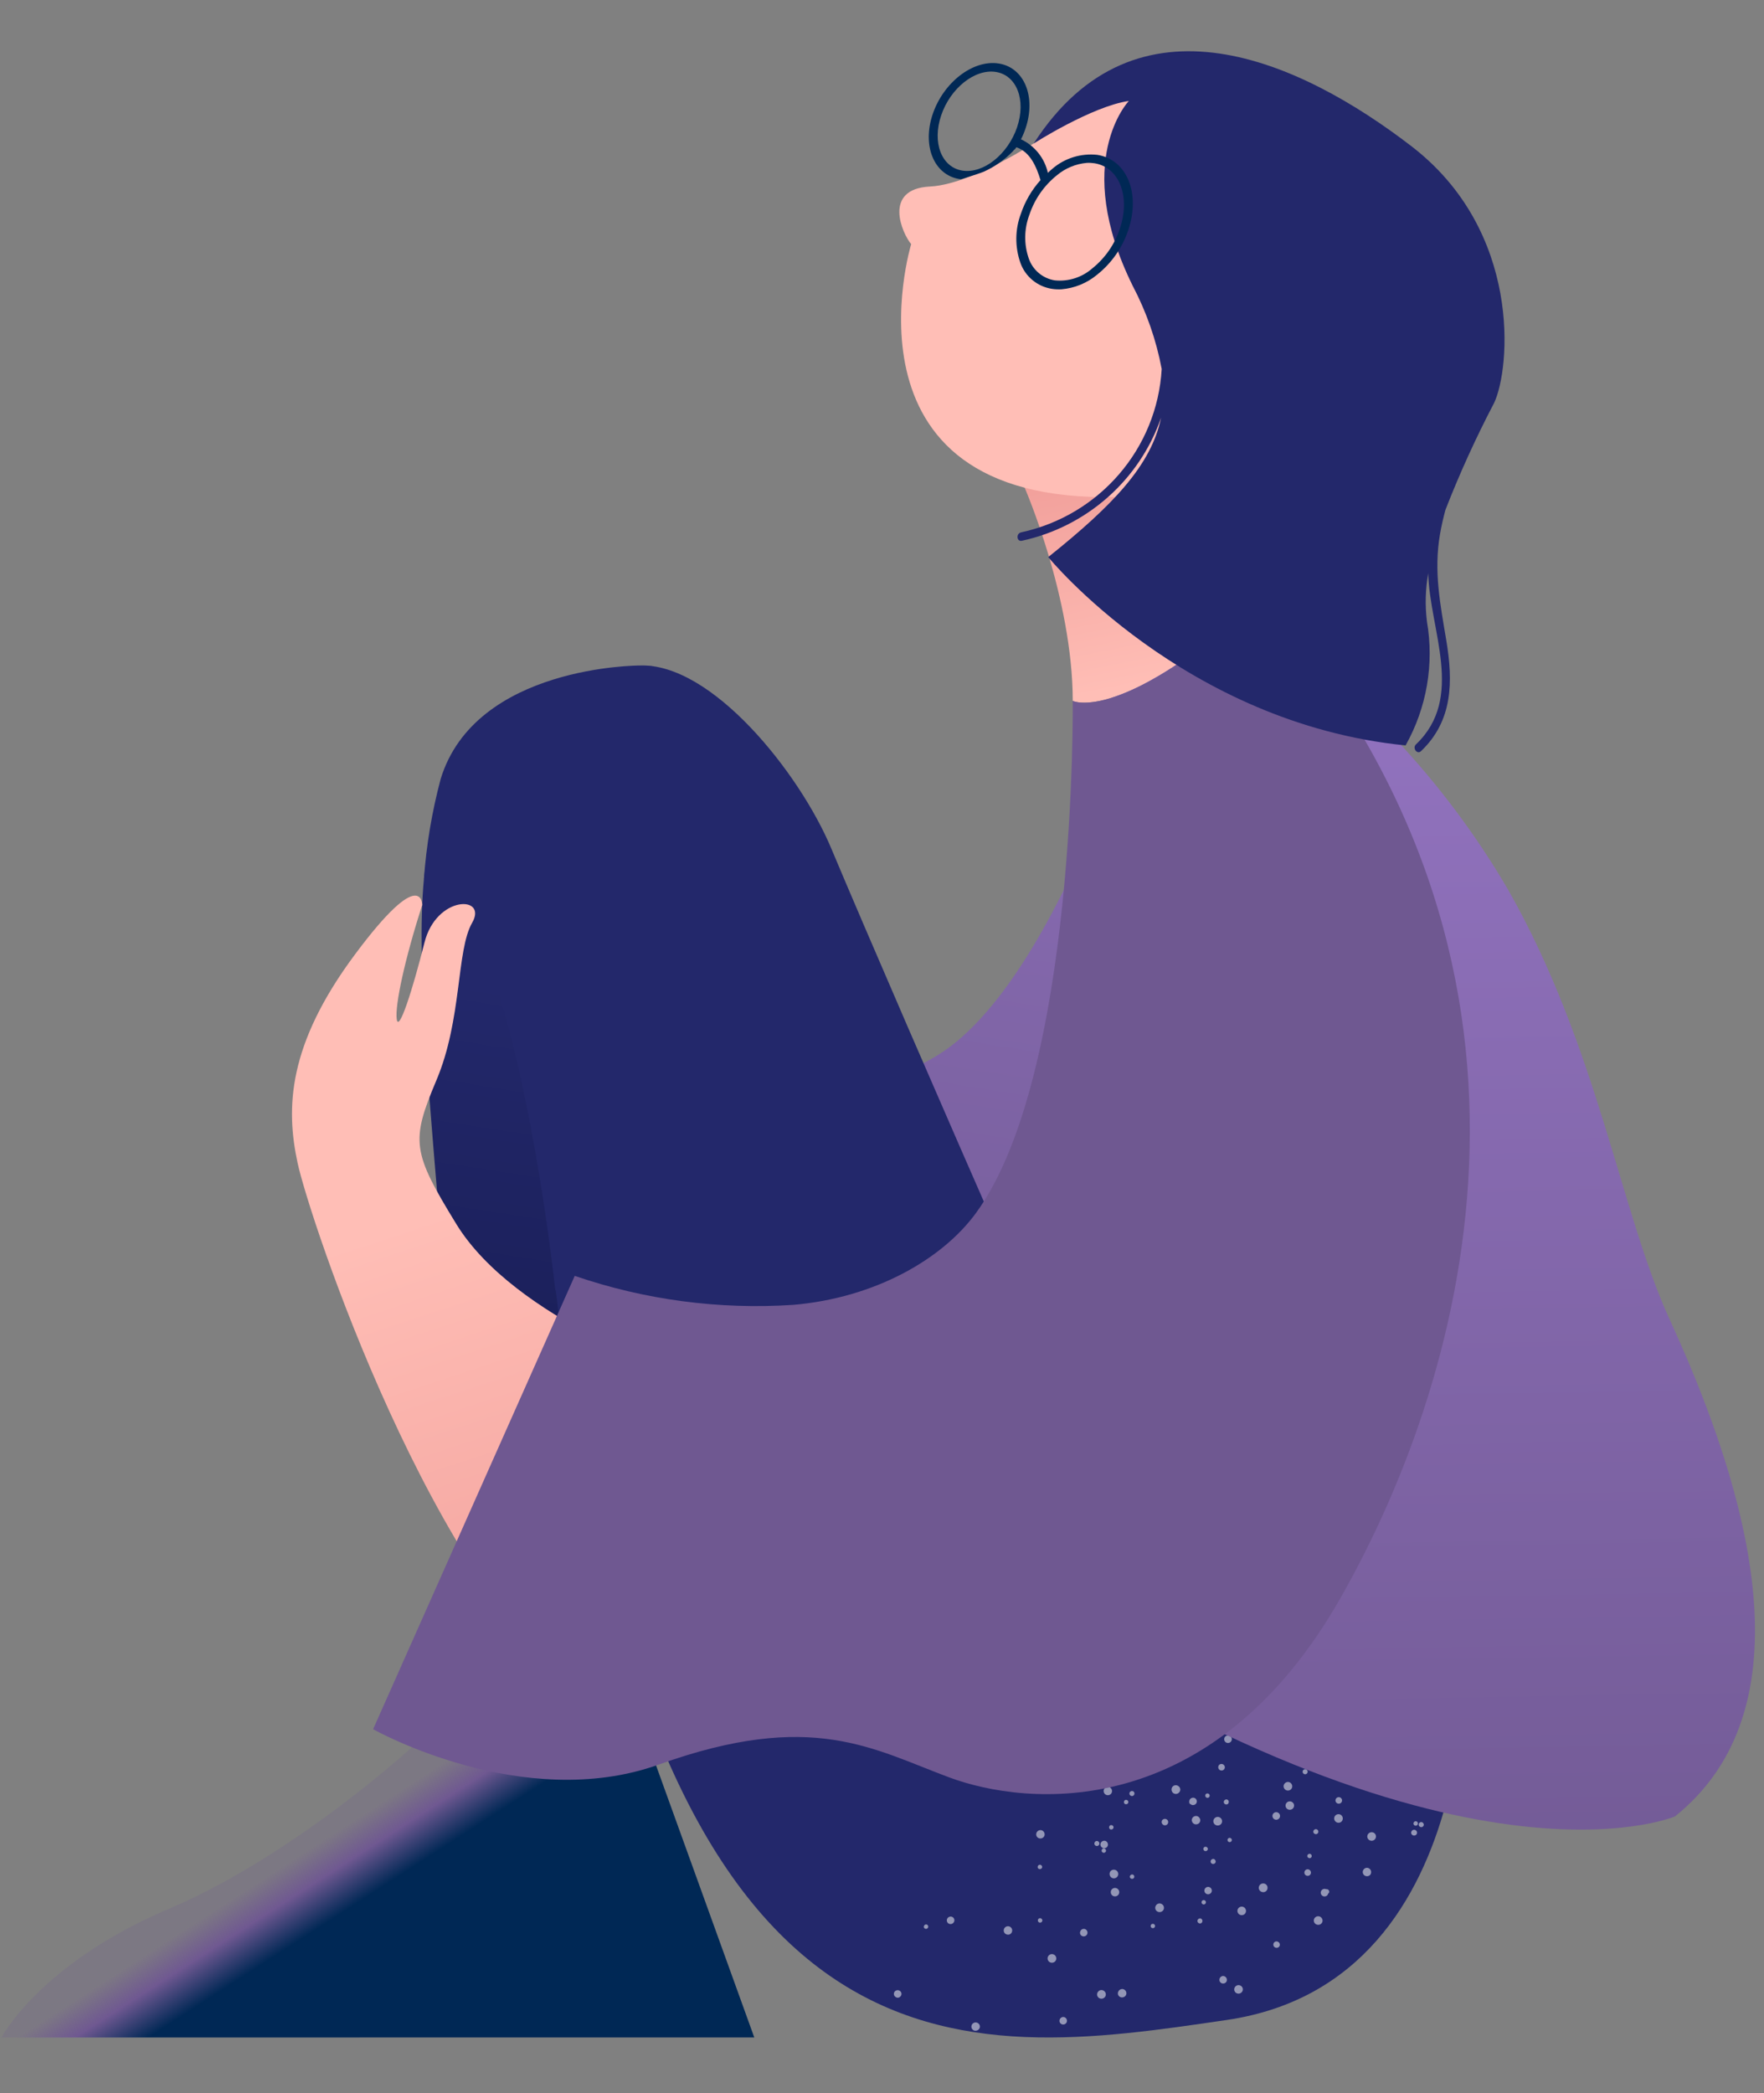 <?xml version="1.0" encoding="UTF-8"?>
<svg width="43px" height="51px" viewBox="0 0 43 51" version="1.1" xmlns="http://www.w3.org/2000/svg" xmlns:xlink="http://www.w3.org/1999/xlink">
    <rect x="0" y="0" width="43" height="51" fill="#808080" stroke="none"/>
    <title>2EBB58F8-8FB6-4380-A3CE-FDF0D9D01A81</title>
    <defs>
        <linearGradient x1="50%" y1="50%" x2="62.747%" y2="42.316%" id="linearGradient-1">
            <stop stop-color="#002855" offset="0%"></stop>
            <stop stop-color="#6F5891" offset="56.001%"></stop>
            <stop stop-color="#6F5891" stop-opacity="0.2" offset="100%"></stop>
        </linearGradient>
        <linearGradient x1="56.743%" y1="91.146%" x2="23.556%" y2="-111.359%" id="linearGradient-2">
            <stop stop-color="#6F5891" offset="0%"></stop>
            <stop stop-color="#9E7CCF" offset="69.908%"></stop>
            <stop stop-color="#A161FF" offset="100%"></stop>
        </linearGradient>
        <linearGradient x1="48.714%" y1="30.094%" x2="51.024%" y2="82.281%" id="linearGradient-3">
            <stop stop-color="#23286B" offset="0%"></stop>
            <stop stop-color="#1D225F" offset="43.16%"></stop>
            <stop stop-color="#151A4F" offset="100%"></stop>
        </linearGradient>
        <linearGradient x1="50.875%" y1="39.979%" x2="41.535%" y2="99.532%" id="linearGradient-4">
            <stop stop-color="#FFBEB6" offset="0%"></stop>
            <stop stop-color="#F2A19C" offset="100%"></stop>
        </linearGradient>
        <linearGradient x1="41.986%" y1="91.703%" x2="55.878%" y2="2.528%" id="linearGradient-5">
            <stop stop-color="#FFBEB6" offset="0%"></stop>
            <stop stop-color="#F2A19C" offset="100%"></stop>
        </linearGradient>
        <linearGradient x1="41.941%" y1="109.323%" x2="44.051%" y2="-93.733%" id="linearGradient-6">
            <stop stop-color="#6F5891" offset="0%"></stop>
            <stop stop-color="#9E7CCF" offset="69.908%"></stop>
            <stop stop-color="#A161FF" offset="100%"></stop>
        </linearGradient>
    </defs>
    <g id="Lorviqua-UI-desktop" stroke="none" stroke-width="1" fill="none" fill-rule="evenodd">
        <g id="Patientsite_Lorviqua_2_1_3" transform="translate(-841, -918)" fill-rule="nonzero">
            <g id="Group-25" transform="translate(0, 528)">
                <g id="clip-fatal-error" transform="translate(862.5, 415.5) scale(-1, 1) translate(-862.5, -415.5) translate(841, 390)">
                    <g transform="translate(0, 0.661)" id="woman">
                        <g transform="translate(0, 0.339)">
                            <path d="M27.212,41.451 L24.613,48.645 L42.966,48.646 C42.966,48.646 42.025,46.845 38.888,45.512 C35.751,44.178 32.823,41.452 32.823,41.452 L27.212,41.452" id="R_shoe" fill="url(#linearGradient-1)"></path>
                            <path d="M14.262,12.903 C14.262,12.903 16.456,21.729 19.697,24.392 C20.78,25.281 22.611,25.783 24.578,25.452 C26.356,25.119 28.049,24.436 29.556,23.443 L29.453,30.435 C29.453,30.435 34.096,35.806 30.581,35.479 C26.628,35.112 25.431,36.418 23.807,37.548 C22.183,38.677 17.915,40.264 13.459,35.673 C9.003,31.083 5.167,26.404 10.449,15.834 L10.449,15.834" id="L_sleeve" fill="url(#linearGradient-2)"></path>
                            <path d="M32.012,40.804 C32.012,40.804 29.249,41.997 25.437,40.546 C25.437,40.546 25.542,38.984 26.419,25.622 C26.61,22.735 26.842,19.329 27.11,15.232 C27.11,15.232 31.101,15.209 31.95,17.98 C32.12,18.537 32.567,19.36 32.666,20.411 C33.061,24.59 31.256,34.304 32.012,40.804 Z" id="R_leg" fill="url(#linearGradient-3)"></path>
                            <path d="M32.258,17.98 C31.41,15.209 27.411,15.216 27.411,15.216 L27.411,15.216 C25.655,15.143 23.514,17.823 22.738,19.67 C21.131,23.497 15.182,37.134 14.941,37.213 C14.7,37.293 7.304,38.41 7.304,38.41 C7.304,38.41 6.581,47.261 13.092,48.218 C19.494,49.159 27.061,50.33 29.453,30.435 L29.462,30.451 C29.462,30.451 30.496,20.668 32.666,20.411 C32.607,19.59 32.47,18.776 32.258,17.98 Z" id="R_leg-2" fill="#23286B"></path>
                            <path d="M26.318,32.517 C26.318,32.517 30.44,31.171 31.878,28.823 C32.952,27.07 32.99,26.809 32.362,25.322 C31.733,23.835 31.878,22.156 31.491,21.485 C31.105,20.813 32.362,20.813 32.652,21.964 C32.942,23.116 33.28,24.171 33.329,23.835 C33.377,23.499 33.13,22.357 32.708,21.052 C32.708,21.052 32.7,20.045 34.344,22.252 C35.988,24.458 36.036,25.993 35.746,27.336 C35.456,28.679 32.458,37.745 28.59,40.479 L28.59,40.479 L26.318,32.517" id="R_hand" fill="url(#linearGradient-4)"></path>
                            <path d="M18.029,10.867 C18.029,10.867 16.853,13.558 16.85,16.078 L16.835,16.084 C16.815,16.093 16.794,16.099 16.773,16.103 C16.514,16.158 15.572,16.198 13.553,14.648 L14.415,11.081 L14.773,10.49 L18.029,10.867 Z" id="neck" fill="url(#linearGradient-5)"></path>
                            <path d="M17.104,2.036 C17.104,2.036 19.117,3.484 20.33,3.545 C21.497,3.603 21.001,4.702 20.789,4.948 C20.789,4.948 22.778,11.481 15.446,11.096 C15.446,11.096 14.152,10.583 13.505,8.187 C12.858,5.791 12.082,5.705 12.858,3.694 C13.635,1.683 15.916,1.341 15.916,1.341 L17.104,2.036 Z" id="face" fill="#FFBEB6"></path>
                            <path d="M14.877,45.978 C14.904,45.989 14.935,45.977 14.947,45.95 C14.959,45.923 14.946,45.891 14.919,45.88 C14.891,45.868 14.86,45.881 14.848,45.908 C14.848,45.908 14.848,45.908 14.848,45.908 C14.837,45.935 14.849,45.966 14.877,45.978 C14.877,45.978 14.877,45.978 14.877,45.978 Z M15.382,44.776 C15.41,44.787 15.442,44.775 15.456,44.747 C15.466,44.72 15.452,44.689 15.424,44.678 C15.399,44.666 15.368,44.676 15.356,44.701 C15.355,44.702 15.354,44.704 15.354,44.706 C15.342,44.733 15.354,44.765 15.382,44.776 C15.382,44.776 15.382,44.776 15.382,44.776 Z M15.891,43.574 C15.918,43.586 15.949,43.574 15.961,43.546 C15.961,43.546 15.961,43.546 15.961,43.546 C15.972,43.518 15.959,43.486 15.932,43.473 C15.903,43.463 15.871,43.477 15.859,43.505 C15.849,43.533 15.863,43.564 15.891,43.574 Z M20.376,45.964 C20.387,45.992 20.419,46.006 20.447,45.995 C20.447,45.995 20.447,45.995 20.447,45.995 C20.474,45.986 20.487,45.957 20.478,45.931 C20.477,45.929 20.476,45.927 20.475,45.925 C20.465,45.898 20.435,45.884 20.407,45.894 C20.379,45.904 20.365,45.936 20.376,45.964 C20.376,45.964 20.376,45.964 20.376,45.964 L20.376,45.964 Z M12.988,43.87 C13.008,43.89 13.042,43.891 13.062,43.871 C13.083,43.85 13.084,43.817 13.063,43.797 C13.043,43.776 13.01,43.776 12.989,43.796 L12.989,43.796 C12.968,43.814 12.966,43.845 12.984,43.866 C12.985,43.867 12.987,43.868 12.988,43.87 L12.988,43.87 Z M13.919,42.953 C13.935,42.969 13.961,42.972 13.98,42.959 L13.983,42.958 C13.987,42.958 13.991,42.957 13.994,42.953 C14.007,42.941 14.012,42.924 14.01,42.907 C14.008,42.895 14.002,42.884 13.994,42.875 C13.974,42.855 13.94,42.855 13.92,42.874 C13.898,42.895 13.897,42.928 13.917,42.95 C13.918,42.951 13.919,42.952 13.919,42.953 Z M17.59,45.793 C17.592,45.823 17.616,45.846 17.646,45.848 C17.677,45.848 17.702,45.823 17.701,45.792 C17.701,45.762 17.676,45.738 17.646,45.738 C17.616,45.739 17.592,45.763 17.59,45.793 Z M17.595,44.491 C17.596,44.52 17.621,44.543 17.65,44.542 C17.65,44.542 17.65,44.542 17.65,44.542 C17.679,44.544 17.704,44.523 17.706,44.495 C17.706,44.493 17.706,44.492 17.706,44.49 C17.705,44.46 17.68,44.436 17.65,44.435 C17.62,44.437 17.596,44.461 17.595,44.491 Z M9.599,44.682 C9.637,44.724 9.703,44.728 9.746,44.691 C9.789,44.654 9.793,44.589 9.755,44.546 L9.755,44.546 C9.719,44.504 9.655,44.499 9.613,44.536 C9.613,44.536 9.613,44.536 9.613,44.536 C9.57,44.573 9.564,44.637 9.599,44.682 L9.599,44.682 Z M11.481,43.062 C11.519,43.105 11.585,43.109 11.628,43.072 C11.671,43.035 11.675,42.969 11.637,42.927 C11.6,42.884 11.534,42.88 11.491,42.917 C11.448,42.953 11.443,43.017 11.479,43.06 C11.48,43.061 11.48,43.062 11.481,43.062 L11.481,43.062 Z M15.543,47.56 C15.539,47.616 15.581,47.664 15.637,47.668 C15.638,47.668 15.639,47.669 15.64,47.669 C15.695,47.674 15.744,47.635 15.75,47.582 C15.75,47.58 15.75,47.578 15.75,47.576 C15.752,47.519 15.709,47.47 15.652,47.464 C15.596,47.461 15.547,47.504 15.543,47.56 Z M15.717,45.099 C15.713,45.155 15.757,45.204 15.814,45.207 C15.871,45.211 15.92,45.168 15.923,45.111 L15.923,45.111 C15.928,45.056 15.886,45.007 15.83,45.002 C15.83,45.002 15.83,45.002 15.83,45.002 C15.773,44.997 15.723,45.038 15.717,45.095 C15.717,45.096 15.717,45.098 15.717,45.099 L15.717,45.099 Z M15.893,42.634 C15.889,42.689 15.93,42.738 15.986,42.742 C16.042,42.747 16.091,42.706 16.096,42.651 C16.096,42.649 16.096,42.648 16.096,42.646 C16.101,42.591 16.06,42.543 16.005,42.538 C16.004,42.538 16.003,42.538 16.003,42.537 C15.946,42.535 15.897,42.577 15.893,42.634 L15.893,42.634 Z M12.687,45.655 C12.739,45.679 12.802,45.657 12.826,45.605 C12.85,45.555 12.83,45.495 12.78,45.469 C12.729,45.442 12.665,45.462 12.639,45.513 C12.612,45.563 12.631,45.626 12.682,45.653 C12.684,45.654 12.685,45.654 12.687,45.655 Z M13.798,43.441 C13.848,43.467 13.909,43.448 13.935,43.399 C13.936,43.398 13.936,43.397 13.937,43.396 C13.963,43.347 13.943,43.285 13.893,43.26 C13.843,43.234 13.782,43.253 13.756,43.303 C13.755,43.304 13.754,43.306 13.753,43.307 C13.728,43.354 13.745,43.413 13.792,43.438 C13.794,43.439 13.796,43.44 13.798,43.441 L13.798,43.441 Z M19.119,48.412 C19.139,48.464 19.196,48.493 19.251,48.478 C19.305,48.459 19.333,48.401 19.315,48.348 C19.297,48.295 19.239,48.266 19.185,48.284 C19.185,48.285 19.184,48.285 19.183,48.285 C19.131,48.302 19.102,48.358 19.119,48.41 C19.119,48.411 19.119,48.411 19.119,48.412 L19.119,48.412 Z M18.332,46.071 C18.348,46.123 18.403,46.152 18.455,46.136 C18.457,46.136 18.458,46.135 18.46,46.135 C18.514,46.119 18.545,46.063 18.528,46.009 C18.528,46.007 18.528,46.006 18.527,46.004 C18.508,45.95 18.45,45.922 18.396,45.94 C18.342,45.959 18.313,46.017 18.332,46.07 C18.332,46.07 18.332,46.071 18.332,46.071 Z M17.54,43.728 C17.559,43.781 17.618,43.809 17.672,43.791 C17.724,43.775 17.753,43.72 17.737,43.669 C17.737,43.667 17.736,43.666 17.736,43.664 C17.719,43.611 17.661,43.581 17.607,43.597 C17.553,43.615 17.523,43.673 17.54,43.728 L17.54,43.728 Z M10.626,45.142 C10.63,45.164 10.644,45.184 10.664,45.195 C10.707,45.221 10.762,45.209 10.79,45.167 C10.818,45.124 10.805,45.066 10.762,45.039 C10.761,45.038 10.761,45.038 10.761,45.038 C10.735,45.022 10.702,45.019 10.674,45.032 L10.671,45.032 C10.654,45.039 10.641,45.051 10.634,45.066 C10.619,45.089 10.616,45.117 10.626,45.142 L10.626,45.142 Z M11.842,43.326 C11.885,43.353 11.943,43.339 11.969,43.295 C11.995,43.252 11.982,43.196 11.938,43.169 C11.896,43.143 11.839,43.156 11.812,43.198 C11.784,43.241 11.797,43.299 11.841,43.326 C11.841,43.326 11.841,43.326 11.842,43.326 L11.842,43.326 Z M13.019,41.457 C13.064,41.483 13.121,41.468 13.146,41.424 C13.171,41.381 13.158,41.327 13.116,41.3 C13.073,41.273 13.016,41.285 12.988,41.328 C12.96,41.37 12.972,41.427 13.015,41.455 C13.017,41.456 13.018,41.457 13.019,41.457 Z M16.994,48.261 C17.006,48.309 17.056,48.338 17.104,48.327 C17.152,48.316 17.182,48.269 17.172,48.222 C17.171,48.221 17.171,48.219 17.171,48.218 C17.16,48.169 17.112,48.138 17.062,48.148 C17.062,48.148 17.061,48.148 17.061,48.148 C17.011,48.162 16.982,48.212 16.994,48.261 L16.994,48.261 Z M16.493,46.11 C16.504,46.159 16.552,46.19 16.602,46.18 C16.602,46.18 16.603,46.179 16.603,46.179 C16.65,46.171 16.681,46.126 16.672,46.079 C16.671,46.076 16.671,46.074 16.67,46.071 C16.659,46.022 16.611,45.99 16.561,46.001 C16.561,46.001 16.56,46.001 16.56,46.001 C16.512,46.014 16.483,46.062 16.493,46.11 L16.493,46.11 Z M15.994,43.966 C16.007,44.015 16.057,44.044 16.107,44.031 C16.155,44.018 16.184,43.971 16.173,43.923 C16.161,43.874 16.113,43.844 16.063,43.853 C16.014,43.866 15.983,43.916 15.994,43.966 L15.994,43.966 Z M13.095,47.225 C13.085,47.272 13.116,47.319 13.164,47.328 C13.166,47.329 13.168,47.329 13.169,47.329 C13.219,47.338 13.266,47.305 13.274,47.256 C13.282,47.206 13.249,47.159 13.2,47.148 C13.15,47.141 13.103,47.176 13.095,47.225 L13.095,47.225 Z M13.461,45.051 C13.452,45.1 13.486,45.146 13.535,45.155 C13.585,45.164 13.632,45.13 13.64,45.081 C13.649,45.033 13.615,44.986 13.566,44.977 C13.517,44.969 13.47,45.002 13.461,45.051 Z M13.827,42.877 C13.818,42.926 13.852,42.972 13.901,42.981 C13.929,42.987 13.959,42.979 13.98,42.959 L13.983,42.959 C13.997,42.945 14.006,42.927 14.01,42.908 C14.016,42.858 13.982,42.812 13.932,42.804 C13.882,42.795 13.836,42.828 13.827,42.877 L13.827,42.877 Z M21.045,47.638 C21.072,47.678 21.126,47.688 21.165,47.661 C21.167,47.66 21.168,47.659 21.17,47.658 C21.212,47.63 21.223,47.574 21.195,47.532 C21.194,47.531 21.193,47.53 21.193,47.529 C21.162,47.49 21.105,47.481 21.064,47.51 C21.023,47.539 21.013,47.594 21.042,47.635 C21.043,47.636 21.044,47.637 21.045,47.638 L21.045,47.638 Z M19.753,45.843 C19.783,45.884 19.841,45.894 19.883,45.865 C19.924,45.835 19.932,45.777 19.901,45.736 C19.872,45.698 19.817,45.688 19.776,45.714 C19.735,45.741 19.723,45.797 19.75,45.838 C19.751,45.84 19.752,45.841 19.753,45.843 L19.753,45.843 Z M8.453,43.471 C8.475,43.491 8.51,43.49 8.531,43.468 C8.551,43.446 8.55,43.411 8.527,43.391 C8.505,43.37 8.47,43.372 8.45,43.394 C8.45,43.394 8.45,43.394 8.45,43.394 C8.43,43.416 8.432,43.45 8.453,43.471 Z M13.604,45.352 C13.605,45.382 13.63,45.405 13.659,45.404 C13.689,45.403 13.712,45.378 13.711,45.348 C13.71,45.319 13.685,45.296 13.656,45.297 C13.626,45.298 13.603,45.323 13.604,45.352 C13.604,45.352 13.604,45.352 13.604,45.352 Z M13.556,44.053 C13.559,44.083 13.585,44.106 13.615,44.104 C13.645,44.103 13.668,44.078 13.667,44.049 C13.667,44.049 13.667,44.049 13.667,44.049 C13.667,44.021 13.644,43.998 13.616,43.998 C13.615,43.998 13.613,43.998 13.612,43.998 C13.581,43.998 13.557,44.022 13.556,44.052 C13.556,44.053 13.556,44.053 13.556,44.053 L13.556,44.053 Z M13.512,42.754 C13.513,42.784 13.538,42.807 13.567,42.806 C13.597,42.806 13.62,42.781 13.62,42.752 C13.62,42.751 13.62,42.751 13.62,42.75 C13.62,42.722 13.597,42.699 13.569,42.699 C13.567,42.699 13.566,42.699 13.565,42.699 C13.535,42.7 13.511,42.725 13.512,42.754 C13.512,42.754 13.512,42.754 13.512,42.754 L13.512,42.754 Z M11.059,44.275 C11.088,44.283 11.117,44.269 11.129,44.243 C11.141,44.216 11.127,44.185 11.1,44.175 C11.1,44.174 11.099,44.174 11.098,44.174 C11.071,44.162 11.041,44.175 11.029,44.201 C11.029,44.202 11.028,44.204 11.028,44.205 C11.017,44.233 11.031,44.264 11.059,44.275 L11.059,44.275 Z M11.521,43.057 C11.55,43.065 11.58,43.052 11.592,43.025 C11.601,42.997 11.587,42.967 11.559,42.956 C11.534,42.944 11.503,42.955 11.49,42.98 C11.49,42.982 11.489,42.983 11.489,42.984 C11.477,43.012 11.49,43.043 11.518,43.055 C11.519,43.056 11.52,43.057 11.521,43.057 L11.521,43.057 Z M16.044,44.114 C16.056,44.141 16.088,44.153 16.115,44.141 C16.142,44.129 16.154,44.098 16.142,44.071 C16.133,44.045 16.104,44.032 16.078,44.041 C16.076,44.042 16.074,44.043 16.072,44.044 C16.045,44.055 16.032,44.086 16.043,44.112 C16.043,44.113 16.044,44.113 16.044,44.114 L16.044,44.114 Z M15.5,42.931 C15.513,42.959 15.546,42.97 15.574,42.958 C15.6,42.945 15.611,42.914 15.598,42.889 C15.598,42.889 15.598,42.888 15.598,42.888 C15.589,42.862 15.56,42.849 15.534,42.858 C15.532,42.859 15.529,42.86 15.527,42.861 C15.5,42.872 15.488,42.903 15.499,42.93 C15.499,42.93 15.5,42.93 15.5,42.931 L15.5,42.931 Z M8.321,43.511 C8.35,43.53 8.389,43.521 8.408,43.492 C8.427,43.464 8.418,43.425 8.389,43.406 C8.389,43.406 8.388,43.406 8.388,43.406 C8.36,43.388 8.324,43.396 8.306,43.423 C8.306,43.423 8.306,43.424 8.305,43.424 C8.285,43.451 8.29,43.488 8.317,43.508 C8.318,43.509 8.32,43.51 8.321,43.511 L8.321,43.511 Z M13.691,45.82 C13.696,45.851 13.726,45.872 13.757,45.867 C13.76,45.866 13.762,45.866 13.764,45.865 C13.797,45.857 13.817,45.825 13.81,45.792 C13.801,45.76 13.77,45.739 13.736,45.743 C13.703,45.752 13.682,45.786 13.691,45.819 C13.691,45.819 13.691,45.819 13.691,45.82 L13.691,45.82 Z M13.366,44.371 C13.375,44.404 13.409,44.424 13.443,44.416 C13.443,44.416 13.443,44.416 13.443,44.416 C13.476,44.408 13.496,44.376 13.489,44.343 C13.48,44.311 13.449,44.29 13.415,44.294 C13.382,44.303 13.361,44.337 13.366,44.371 L13.366,44.371 Z M13.048,42.917 C13.052,42.949 13.081,42.972 13.113,42.968 C13.116,42.968 13.119,42.967 13.122,42.966 C13.155,42.959 13.175,42.926 13.168,42.894 C13.159,42.862 13.127,42.84 13.094,42.845 C13.061,42.853 13.041,42.885 13.048,42.917 L13.048,42.917 Z M10.626,45.142 C10.633,45.147 10.642,45.151 10.65,45.153 C10.683,45.159 10.715,45.137 10.721,45.104 C10.721,45.104 10.721,45.103 10.721,45.102 C10.726,45.07 10.706,45.039 10.674,45.031 L10.67,45.032 C10.637,45.026 10.606,45.048 10.6,45.08 C10.6,45.081 10.599,45.081 10.599,45.082 C10.595,45.106 10.606,45.13 10.626,45.142 L10.626,45.142 Z M10.864,43.619 C10.857,43.651 10.878,43.683 10.91,43.69 C10.91,43.69 10.911,43.69 10.911,43.69 C10.945,43.696 10.977,43.676 10.986,43.643 C10.991,43.609 10.969,43.577 10.935,43.569 C10.901,43.564 10.87,43.586 10.864,43.619 L10.864,43.619 Z M11.125,42.16 C11.119,42.193 11.142,42.225 11.175,42.231 C11.209,42.236 11.241,42.214 11.246,42.18 C11.252,42.147 11.229,42.115 11.196,42.11 C11.196,42.11 11.196,42.11 11.196,42.11 C11.163,42.104 11.131,42.126 11.125,42.158 C11.125,42.159 11.125,42.16 11.125,42.16 L11.125,42.16 Z M16.211,43.954 C16.231,43.982 16.269,43.989 16.297,43.969 C16.298,43.969 16.298,43.968 16.299,43.968 C16.326,43.949 16.332,43.912 16.313,43.885 C16.297,43.858 16.261,43.848 16.233,43.865 C16.231,43.866 16.23,43.867 16.229,43.867 C16.2,43.887 16.192,43.926 16.211,43.954 L16.211,43.954 Z M15.358,42.737 C15.375,42.764 15.41,42.771 15.437,42.754 C15.438,42.754 15.44,42.753 15.441,42.751 C15.469,42.735 15.478,42.699 15.462,42.671 C15.461,42.67 15.46,42.669 15.459,42.668 C15.44,42.639 15.401,42.631 15.371,42.65 C15.343,42.67 15.337,42.709 15.358,42.737 C15.358,42.737 15.358,42.737 15.358,42.737 L15.358,42.737 Z M9.46,43.731 C9.451,43.788 9.49,43.842 9.548,43.851 C9.605,43.86 9.659,43.822 9.669,43.765 C9.678,43.708 9.639,43.654 9.581,43.645 C9.523,43.636 9.469,43.674 9.46,43.731 Z M17.271,46.781 C17.306,46.827 17.371,46.838 17.419,46.805 C17.467,46.771 17.478,46.705 17.444,46.658 C17.41,46.61 17.344,46.599 17.296,46.633 C17.295,46.634 17.295,46.634 17.295,46.634 C17.248,46.668 17.238,46.734 17.271,46.781 L17.271,46.781 Z M15.761,44.724 C15.796,44.771 15.862,44.781 15.909,44.748 C15.956,44.712 15.966,44.646 15.933,44.597 C15.896,44.551 15.829,44.543 15.782,44.579 C15.738,44.614 15.728,44.678 15.761,44.724 Z M14.251,42.667 C14.286,42.714 14.352,42.725 14.399,42.691 C14.446,42.655 14.456,42.589 14.423,42.541 C14.389,42.495 14.324,42.485 14.277,42.519 C14.277,42.519 14.276,42.52 14.275,42.52 C14.228,42.551 14.215,42.613 14.245,42.66 C14.248,42.663 14.249,42.665 14.251,42.667 L14.251,42.667 Z M12.706,47.496 C12.72,47.553 12.778,47.588 12.835,47.574 C12.835,47.574 12.835,47.574 12.836,47.574 C12.891,47.56 12.925,47.505 12.911,47.45 C12.911,47.45 12.911,47.45 12.911,47.45 C12.898,47.394 12.841,47.359 12.785,47.372 C12.728,47.386 12.693,47.441 12.706,47.496 Z M12.104,45.023 C12.117,45.079 12.172,45.115 12.228,45.102 C12.229,45.102 12.23,45.102 12.23,45.102 C12.289,45.089 12.326,45.033 12.313,44.976 C12.301,44.918 12.244,44.882 12.186,44.894 C12.128,44.906 12.091,44.962 12.104,45.02 C12.104,45.021 12.104,45.022 12.104,45.023 Z M11.503,42.551 C11.517,42.607 11.576,42.64 11.632,42.625 C11.687,42.611 11.72,42.556 11.708,42.501 C11.694,42.445 11.638,42.41 11.581,42.422 C11.524,42.436 11.489,42.494 11.503,42.551 C11.503,42.551 11.503,42.551 11.503,42.551 L11.503,42.551 Z M10.762,45.816 C10.774,45.874 10.83,45.91 10.888,45.898 C10.945,45.888 10.983,45.833 10.972,45.777 C10.962,45.72 10.906,45.683 10.849,45.693 C10.849,45.693 10.849,45.693 10.848,45.693 C10.791,45.705 10.753,45.759 10.762,45.816 L10.762,45.816 Z M10.27,43.329 C10.279,43.384 10.33,43.421 10.386,43.412 C10.388,43.412 10.39,43.412 10.392,43.411 C10.449,43.4 10.486,43.346 10.476,43.289 C10.465,43.232 10.41,43.196 10.353,43.206 C10.295,43.217 10.258,43.272 10.27,43.329 Z M16.062,47.655 C16.096,47.703 16.162,47.715 16.211,47.683 C16.259,47.65 16.272,47.586 16.239,47.539 C16.209,47.49 16.146,47.475 16.097,47.505 C16.096,47.506 16.095,47.506 16.093,47.507 C16.044,47.538 16.029,47.603 16.06,47.652 C16.061,47.653 16.062,47.654 16.062,47.655 Z M14.645,45.545 C14.679,45.593 14.745,45.605 14.794,45.572 C14.842,45.54 14.854,45.476 14.822,45.428 C14.792,45.38 14.729,45.365 14.68,45.394 C14.679,45.395 14.678,45.396 14.676,45.397 C14.627,45.428 14.612,45.493 14.643,45.542 C14.644,45.543 14.645,45.544 14.645,45.545 Z M13.228,43.435 C13.262,43.483 13.328,43.495 13.377,43.462 C13.425,43.43 13.438,43.366 13.405,43.318 C13.373,43.27 13.307,43.256 13.258,43.288 C13.209,43.32 13.195,43.385 13.227,43.434 C13.228,43.434 13.228,43.434 13.228,43.435 Z M11.808,46.414 C11.826,46.454 11.872,46.472 11.913,46.454 C11.952,46.437 11.971,46.393 11.955,46.353 C11.94,46.314 11.896,46.294 11.857,46.309 C11.854,46.31 11.852,46.311 11.849,46.312 C11.81,46.33 11.792,46.374 11.808,46.414 L11.808,46.414 Z M11.05,44.659 C11.067,44.7 11.115,44.718 11.155,44.701 C11.196,44.683 11.215,44.637 11.197,44.596 C11.197,44.596 11.197,44.595 11.197,44.595 C11.18,44.555 11.134,44.536 11.093,44.553 C11.092,44.553 11.092,44.554 11.091,44.554 C11.051,44.573 11.033,44.619 11.05,44.659 L11.05,44.659 Z M10.292,42.901 C10.31,42.942 10.357,42.96 10.398,42.942 C10.439,42.924 10.457,42.877 10.439,42.837 C10.421,42.796 10.374,42.778 10.333,42.796 C10.333,42.796 10.333,42.796 10.333,42.796 C10.293,42.814 10.274,42.861 10.292,42.901 L10.292,42.901 Z M14.547,43.453 C14.577,43.483 14.626,43.484 14.656,43.454 C14.657,43.453 14.658,43.453 14.658,43.452 C14.69,43.423 14.691,43.374 14.662,43.342 C14.66,43.341 14.659,43.339 14.657,43.338 C14.624,43.309 14.574,43.312 14.544,43.344 C14.516,43.376 14.517,43.423 14.547,43.453 L14.547,43.453 Z M13.168,42.119 C13.201,42.149 13.252,42.147 13.283,42.114 C13.311,42.083 13.311,42.035 13.282,42.004 C13.25,41.973 13.198,41.973 13.167,42.005 C13.135,42.036 13.135,42.087 13.167,42.119 C13.167,42.119 13.167,42.119 13.168,42.119 Z M8.469,43.694 C8.491,43.726 8.535,43.735 8.569,43.713 C8.569,43.713 8.569,43.713 8.569,43.713 C8.6,43.695 8.611,43.655 8.593,43.624 C8.591,43.622 8.59,43.62 8.589,43.618 C8.571,43.586 8.53,43.574 8.497,43.592 C8.496,43.592 8.494,43.593 8.492,43.595 C8.459,43.614 8.447,43.656 8.466,43.69 C8.468,43.691 8.468,43.692 8.469,43.694 L8.469,43.694 Z" id="texture" fill="#FFFFFF" opacity="0.51"></path>
                            <path d="M19.64,37.466 C7.741,45.635 2.17,43.259 2.17,43.259 C-0.793,40.88 -0.077,36.32 2.3,31.149 C3.491,28.562 4.05,24.529 6.235,20.683 C7.787,18.028 9.924,15.754 12.485,14.033 C12.877,14.099 13.258,14.218 13.618,14.385 L13.553,14.648 C13.93,14.936 14.27,15.169 14.572,15.359 C14.631,15.395 14.689,15.429 14.745,15.463 C14.77,15.478 14.791,15.49 14.816,15.502 C14.868,15.533 14.918,15.561 14.967,15.588 C15.264,15.756 15.578,15.895 15.902,16.002 L19.64,37.466 Z" id="sweater" fill="url(#linearGradient-6)"></path>
                            <path d="M12.242,13.543 L12.242,13.543 C4.456,22.461 7.162,32.368 10.314,37.921 C13.466,43.473 17.998,43 19.856,42.31 C21.714,41.621 23.204,40.655 26.937,41.994 C30.256,43.186 33.905,41.134 33.905,41.134 L28.99,30.088 C27.279,30.674 25.468,30.914 23.662,30.794 C21.675,30.624 20.029,29.683 19.206,28.552 C16.742,25.168 16.851,16.078 16.851,16.078 C16.851,16.078 15.666,16.657 12.242,13.543 Z" id="R_sleeve" fill="#6F5891"></path>
                            <path d="M8.595,2.562 C5.897,4.636 6.18,7.978 6.58,8.82 C7.023,9.666 7.419,10.535 7.766,11.425 C7.818,11.62 7.864,11.817 7.898,12.016 C8.055,12.926 7.891,13.722 7.744,14.607 C7.577,15.607 7.584,16.563 8.36,17.302 C8.456,17.393 8.578,17.227 8.483,17.137 C7.286,15.998 8.151,14.356 8.185,12.968 C8.254,13.357 8.265,13.753 8.216,14.145 C8.038,15.18 8.221,16.245 8.737,17.163 C14.143,16.622 17.448,12.574 17.448,12.574 C15.865,11.309 14.936,10.333 14.697,9.177 C15.222,10.695 16.507,11.832 18.088,12.176 C18.217,12.207 18.239,12.003 18.111,11.972 C16.196,11.559 14.794,9.931 14.682,7.991 C14.815,7.284 15.054,6.6 15.39,5.962 C16.888,2.922 15.483,1.46 15.483,1.46 C16.378,1.588 17.802,2.496 17.802,2.496 C15.31,-1.363 11.293,0.488 8.595,2.562 Z" id="hair" fill="#23286B"></path>
                            <path d="M20.263,1.778 C19.999,1.002 19.279,0.45 18.655,0.547 L18.655,0.547 C18.032,0.645 17.739,1.356 18.002,2.132 C18.032,2.222 18.069,2.31 18.112,2.394 C17.778,2.551 17.536,2.853 17.457,3.212 C17.421,3.179 17.387,3.143 17.349,3.114 C17.047,2.853 16.649,2.73 16.252,2.773 C15.531,2.886 15.193,3.71 15.498,4.61 C15.641,5.038 15.906,5.415 16.261,5.697 C16.505,5.899 16.807,6.022 17.124,6.049 C17.202,6.053 17.281,6.05 17.358,6.038 C17.712,5.983 18.007,5.74 18.126,5.405 C18.263,5.014 18.259,4.588 18.112,4.201 C18.01,3.901 17.848,3.625 17.636,3.388 C17.733,3.072 17.884,2.701 18.225,2.588 C18.235,2.604 18.247,2.619 18.258,2.635 C18.277,2.645 18.292,2.661 18.303,2.679 L18.307,2.685 C18.308,2.687 18.311,2.687 18.312,2.689 C18.514,2.896 18.753,3.063 19.017,3.183 C19.134,3.229 19.253,3.266 19.372,3.303 C19.4,3.31 19.428,3.321 19.455,3.33 C19.493,3.341 19.531,3.353 19.569,3.366 C19.583,3.365 19.596,3.366 19.609,3.364 C20.233,3.265 20.526,2.554 20.263,1.778 Z M17.907,4.232 C18.037,4.576 18.043,4.955 17.921,5.302 C17.824,5.58 17.582,5.784 17.289,5.831 C16.959,5.865 16.629,5.761 16.379,5.544 C16.065,5.293 15.83,4.958 15.704,4.578 C15.437,3.791 15.714,3.074 16.322,2.978 C16.384,2.969 16.447,2.965 16.51,2.969 C16.776,2.993 17.027,3.097 17.231,3.266 C17.546,3.517 17.78,3.852 17.907,4.232 Z M19.54,3.157 C19.028,3.237 18.432,2.762 18.207,2.1 C17.983,1.437 18.215,0.833 18.725,0.753 C19.236,0.673 19.833,1.148 20.057,1.81 C20.282,2.473 20.05,3.077 19.54,3.157 L19.54,3.157 Z" id="eyeglasses" fill="#002855"></path>
                        </g>
                    </g>
                </g>
            </g>
        </g>
    </g>
</svg>